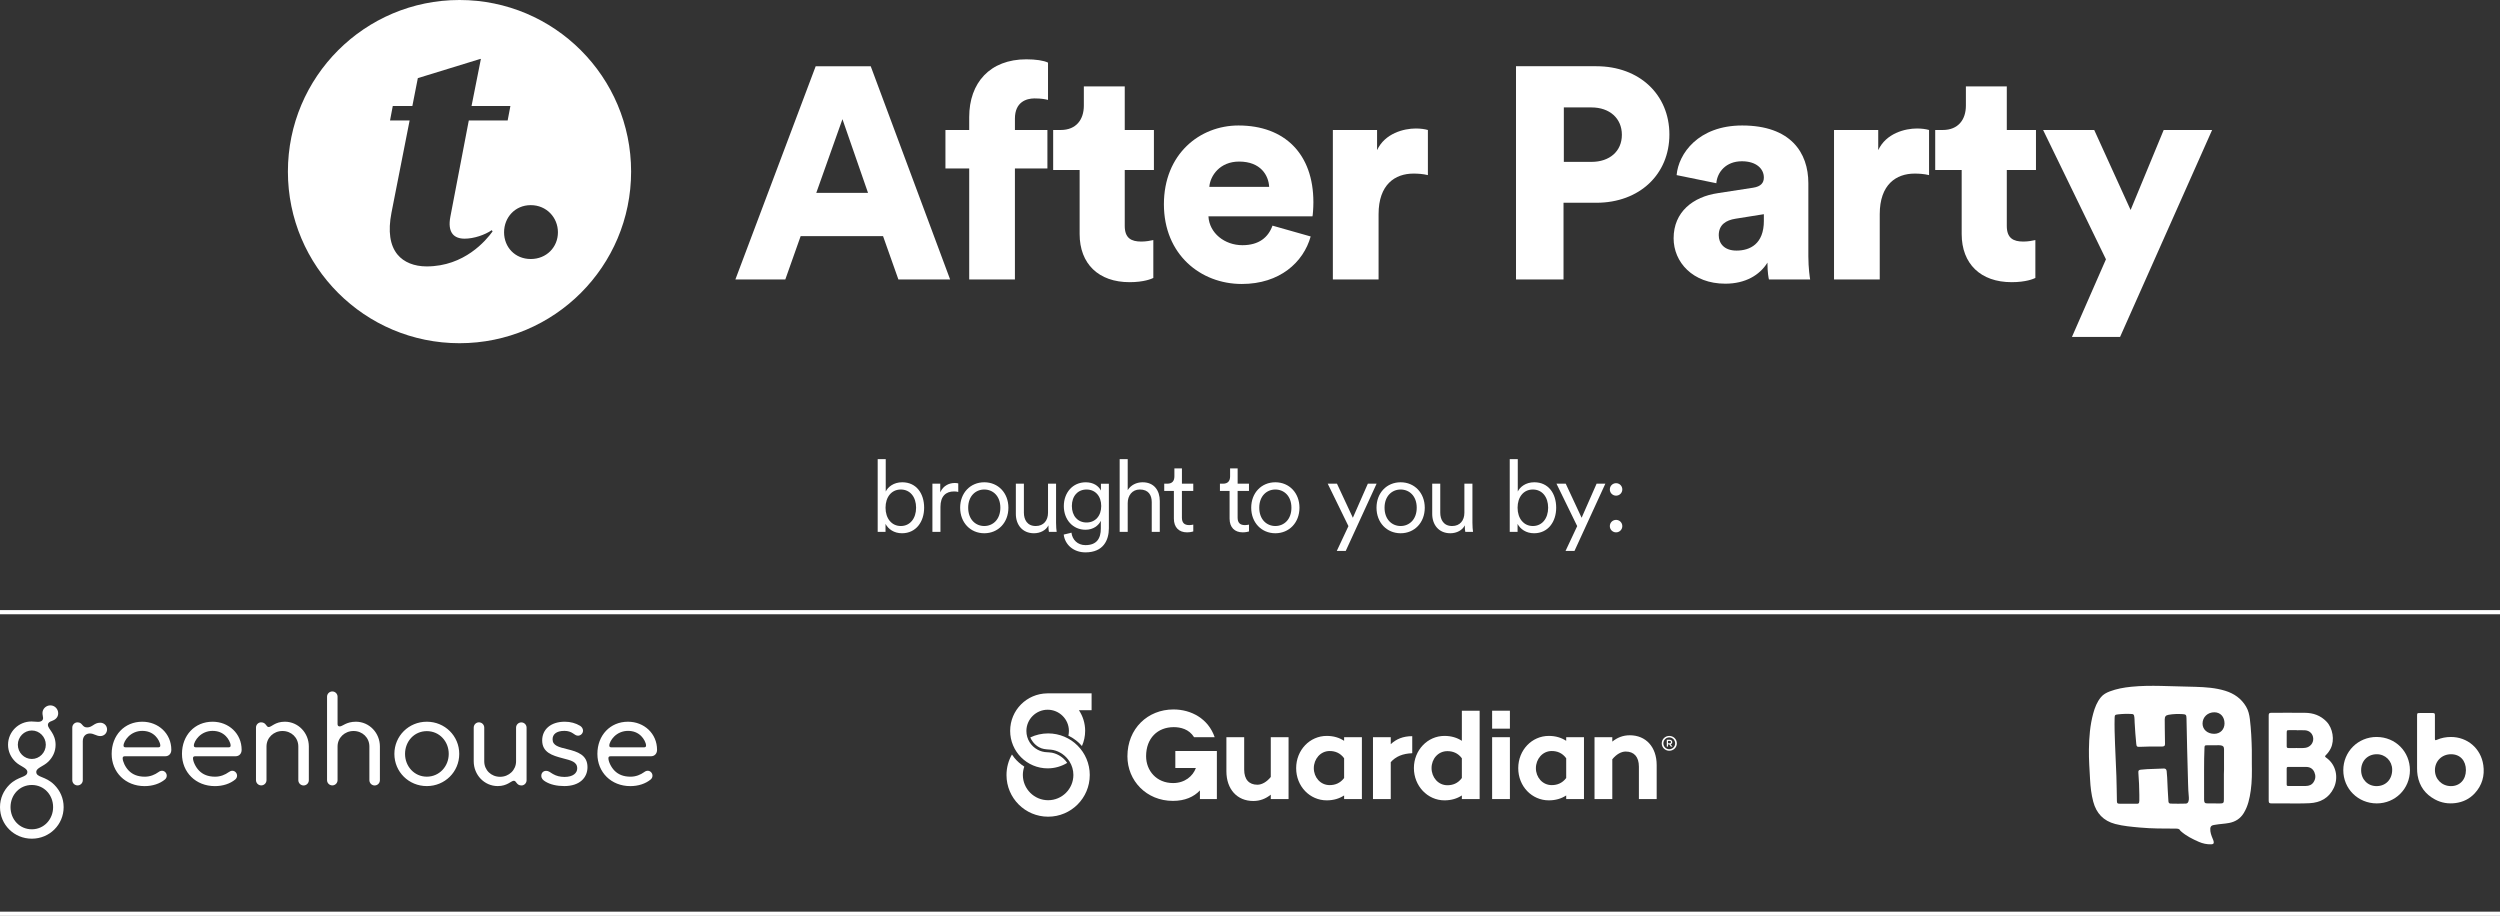 <?xml version="1.0" encoding="UTF-8"?><svg id="Layer_2" xmlns="http://www.w3.org/2000/svg" viewBox="0 0 2396.5 877.95"><rect x="0" y="0" width="2396.5" height="877.95" fill="#333333" stroke="none"/><defs><style>.cls-1{fill:#fff;}</style></defs><g id="Layer_1-2"><path class="cls-1" d="M440.48,0c-90.85,0-164.5,73.65-164.5,164.5s73.65,164.5,164.5,164.5,164.5-73.65,164.5-164.5S531.33,0,440.48,0ZM409.04,255.39c-12,0-21.93-4.03-27.97-11.34-7.3-8.86-9.25-22.33-5.82-40.08l17.41-88.47h-18.78l2.63-13.87h18.78l5.25-26.74,59.25-18.21,1.21-.27-8.98,45.21h37.25l-2.63,13.87h-37.25l-17.64,92.09c-1.48,7.58-.74,13.24,2.19,16.81,2.41,2.92,6.26,4.4,11.43,4.4,9.01,0,19.58-3.68,26.03-8.16l.8,1.2c-6.16,8.51-26.93,33.55-63.15,33.55h0ZM508.78,248.29c-15.12,0-25.58-11.4-25.58-25.59s10.46-26.05,25.58-26.05,26.05,11.86,26.05,26.05-10.92,25.59-26.05,25.59Z"/><path class="cls-1" d="M846.49,226.38h-78.99l-14.7,41.52h-47.86l76.98-204.4h52.76l76.11,204.4h-49.59l-14.7-41.52ZM782.49,184.86h49.59l-24.51-70.63-25.08,70.63Z"/><path class="cls-1" d="M972.9,161.51v106.38h-43.82v-106.38h-22.78v-36.9h22.78v-12.4c0-32.87,19.89-55.35,54.78-55.35,8.94,0,16.72,1.15,20.76,3.17v35.75c-2.31-.58-6.05-1.44-12.97-1.44-7.78,0-18.74,3.46-18.74,19.32v10.96h31.14v36.9h-31.14Z"/><path class="cls-1" d="M1078.18,124.61h27.96v38.34h-27.96v53.62c0,11.82,6.34,14.99,15.86,14.99,4.61,0,8.94-.86,11.53-1.44v36.33c-1.73.86-8.94,4.04-22.78,4.04-29.69,0-47.86-17.59-47.86-46.13v-61.41h-25.37v-38.34h7.21c14.99,0,22.2-10.09,22.2-23.35v-18.45h39.21v41.8Z"/><path class="cls-1" d="M1256.41,226.67c-6.92,24.79-29.69,45.55-66.02,45.55-39.5,0-74.67-28.25-74.67-76.4s34.31-75.53,71.5-75.53c44.4,0,71.79,27.39,71.79,73.52,0,6.05-.58,12.69-.86,13.55h-99.75c.86,16.15,15.57,27.68,32.58,27.68,15.86,0,24.79-7.5,28.83-18.74l36.61,10.38ZM1216.62,179.1c-.58-10.96-8.07-24.22-28.83-24.22-18.45,0-27.68,13.55-28.54,24.22h57.37Z"/><path class="cls-1" d="M1368.78,167.85c-4.9-1.15-9.51-1.44-13.84-1.44-17.59,0-33.44,10.38-33.44,38.92v62.56h-43.82V124.61h42.38v19.32c7.5-16.15,25.66-20.76,37.19-20.76,4.32,0,8.65.58,11.53,1.44v43.24Z"/><path class="cls-1" d="M1498.79,194.38v73.52h-45.55V63.49h76.98c41.51,0,70.06,27.39,70.06,65.44s-28.54,65.44-70.06,65.44h-31.42ZM1525.61,155.17c17.3,0,29.12-10.09,29.12-25.95s-11.82-26.24-29.12-26.24h-26.52v52.18h26.52Z"/><path class="cls-1" d="M1646.72,185.15l33.73-5.19c7.78-1.15,10.38-4.9,10.38-9.8,0-8.36-7.21-15.57-21.05-15.57-15.28,0-23.64,10.38-24.51,21.05l-38.06-7.78c1.73-20.47,20.76-47.57,62.85-47.57,46.42,0,63.43,25.95,63.43,55.35v70.06c0,11.24,1.44,20.76,1.73,22.2h-39.5c-.29-1.15-1.44-6.34-1.44-16.14-7.5,12.11-21.33,20.18-40.36,20.18-31.42,0-49.59-20.76-49.59-43.53,0-25.37,18.74-39.79,42.38-43.25ZM1690.83,211.67v-6.34l-27.1,4.32c-9.23,1.44-16.14,5.77-16.14,15.86,0,7.5,4.9,14.7,17.01,14.7,12.97,0,26.24-6.34,26.24-28.54Z"/><path class="cls-1" d="M1849.19,167.85c-4.9-1.15-9.51-1.44-13.84-1.44-17.59,0-33.44,10.38-33.44,38.92v62.56h-43.82V124.61h42.38v19.32c7.5-16.15,25.66-20.76,37.19-20.76,4.33,0,8.65.58,11.53,1.44v43.24Z"/><path class="cls-1" d="M1923.71,124.61h27.97v38.34h-27.97v53.62c0,11.82,6.34,14.99,15.86,14.99,4.61,0,8.94-.86,11.53-1.44v36.33c-1.73.86-8.94,4.04-22.78,4.04-29.7,0-47.86-17.59-47.86-46.13v-61.41h-25.37v-38.34h7.21c14.99,0,22.2-10.09,22.2-23.35v-18.45h39.21v41.8Z"/><path class="cls-1" d="M1986.18,322.96l32.58-74.38-60.25-123.97h49.01l34.88,76.69,31.71-76.69h46.42l-88.22,198.35h-46.13Z"/><path class="cls-1" d="M841.35,509.83v-69.69h7.71v31.04c2.12-4.34,7.52-8.87,15.81-8.87,13.69,0,21.01,10.89,21.01,24.39s-7.81,24.48-21.21,24.48c-7.71,0-13.11-3.95-15.81-8.96v7.61h-7.52ZM878.17,486.7c0-10.22-5.69-17.45-14.65-17.45s-14.65,7.23-14.65,17.45,5.78,17.54,14.65,17.54,14.65-7.33,14.65-17.54Z"/><path class="cls-1" d="M918.58,471.57c-1.25-.39-2.7-.48-4.05-.48-7.71,0-13.01,4.43-13.01,14.84v23.9h-7.71v-46.17h7.52v8.29c2.99-6.75,8.87-8.96,13.98-8.96,1.25,0,2.6.19,3.28.39v8.19Z"/><path class="cls-1" d="M966.66,486.7c0,14.27-9.83,24.48-23.13,24.48s-23.13-10.22-23.13-24.48,9.83-24.39,23.13-24.39,23.13,10.22,23.13,24.39ZM928.1,486.7c0,11.28,7.13,17.54,15.42,17.54s15.42-6.27,15.42-17.54-7.13-17.45-15.42-17.45-15.42,6.27-15.42,17.45Z"/><path class="cls-1" d="M991.14,511.18c-11.18,0-17.35-8.29-17.35-18.51v-29.01h7.71v27.76c0,6.75,3.18,12.82,11.37,12.82,7.61,0,11.76-5.4,11.76-12.72v-27.86h7.71v37.5c0,3.57.29,6.84.58,8.68h-7.42c-.29-1.06-.48-3.57-.48-5.88v-.39c-2.22,4.72-7.81,7.61-13.88,7.61Z"/><path class="cls-1" d="M1027.1,510.61c.77,6.75,5.88,11.95,13.4,11.95,10.8,0,14.75-6.36,14.75-15.9v-7.42c-2.12,4.43-7.13,8.58-14.65,8.58-12.24,0-20.82-9.74-20.82-22.65s8.48-22.84,21.01-22.84c7.23,0,12.24,3.37,14.56,7.9v-6.55h7.61v42.7c0,11.37-5.21,23.13-22.46,23.13-11.37,0-19.66-7.33-20.82-17.06l7.42-1.83ZM1041.56,469.25c-8.39,0-14.07,6.27-14.07,15.81s5.69,15.81,14.07,15.81,14.07-6.27,14.07-15.81-5.69-15.81-14.07-15.81Z"/><path class="cls-1" d="M1081.02,509.83h-7.71v-69.69h7.71v29.69c2.99-4.82,8.29-7.52,14.27-7.52,11.08,0,16.48,7.9,16.48,17.93v29.59h-7.71v-28.44c0-6.75-3.08-12.15-11.47-12.15-7.33,0-11.57,5.88-11.57,13.01v27.57Z"/><path class="cls-1" d="M1132.98,463.66h10.89v6.94h-10.89v25.54c0,4.82,2.12,7.23,7.04,7.23,1.35,0,3.08-.29,3.86-.48v6.55c-.87.29-3.08.87-6.07.87-7.61,0-12.53-4.72-12.53-13.11v-26.6h-9.25v-6.94h2.99c4.72,0,6.75-2.7,6.75-7.04v-7.61h7.23v14.65Z"/><path class="cls-1" d="M1186.38,463.66h10.89v6.94h-10.89v25.54c0,4.82,2.12,7.23,7.04,7.23,1.35,0,3.08-.29,3.86-.48v6.55c-.87.29-3.08.87-6.07.87-7.61,0-12.53-4.72-12.53-13.11v-26.6h-9.25v-6.94h2.99c4.72,0,6.75-2.7,6.75-7.04v-7.61h7.23v14.65Z"/><path class="cls-1" d="M1245.67,486.7c0,14.27-9.83,24.48-23.13,24.48s-23.13-10.22-23.13-24.48,9.83-24.39,23.13-24.39,23.13,10.22,23.13,24.39ZM1207.12,486.7c0,11.28,7.13,17.54,15.42,17.54s15.42-6.27,15.42-17.54-7.13-17.45-15.42-17.45-15.42,6.27-15.42,17.45Z"/><path class="cls-1" d="M1281.43,528.15l11.18-23.81-19.86-40.68h8.87l15.23,32.68,14.36-32.68h8.39l-29.59,64.48h-8.58Z"/><path class="cls-1" d="M1365.78,486.7c0,14.27-9.83,24.48-23.13,24.48s-23.13-10.22-23.13-24.48,9.83-24.39,23.13-24.39,23.13,10.22,23.13,24.39ZM1327.23,486.7c0,11.28,7.13,17.54,15.42,17.54s15.42-6.27,15.42-17.54-7.13-17.45-15.42-17.45-15.42,6.27-15.42,17.45Z"/><path class="cls-1" d="M1390.27,511.18c-11.18,0-17.35-8.29-17.35-18.51v-29.01h7.71v27.76c0,6.75,3.18,12.82,11.37,12.82,7.61,0,11.76-5.4,11.76-12.72v-27.86h7.71v37.5c0,3.57.29,6.84.58,8.68h-7.42c-.29-1.06-.48-3.57-.48-5.88v-.39c-2.22,4.72-7.81,7.61-13.88,7.61Z"/><path class="cls-1" d="M1447.23,509.83v-69.69h7.71v31.04c2.12-4.34,7.52-8.87,15.81-8.87,13.69,0,21.01,10.89,21.01,24.39s-7.81,24.48-21.21,24.48c-7.71,0-13.11-3.95-15.81-8.96v7.61h-7.52ZM1484.05,486.7c0-10.22-5.69-17.45-14.65-17.45s-14.65,7.23-14.65,17.45,5.78,17.54,14.65,17.54,14.65-7.33,14.65-17.54Z"/><path class="cls-1" d="M1500.72,528.15l11.18-23.81-19.86-40.68h8.87l15.23,32.68,14.36-32.68h8.39l-29.59,64.48h-8.58Z"/><path class="cls-1" d="M1549.17,463.18c3.28,0,5.98,2.6,5.98,5.98s-2.7,5.98-5.98,5.98-5.98-2.6-5.98-5.98,2.7-5.98,5.98-5.98ZM1549.17,498.36c3.28,0,5.98,2.6,5.98,5.98s-2.7,5.98-5.98,5.98-5.98-2.6-5.98-5.98,2.7-5.98,5.98-5.98Z"/><path class="cls-1" d="M53.28,714.14c0,6.17-2.61,11.63-6.88,15.9-4.75,4.75-11.63,5.94-11.63,9.97,0,5.46,8.78,3.8,17.21,12.22,5.58,5.58,9.02,12.93,9.02,21.48,0,16.85-13.53,30.26-30.49,30.26C13.53,803.97,0,790.58,0,773.72c0-8.54,3.44-15.9,9.02-21.48,8.42-8.42,17.2-6.76,17.2-12.22,0-4.04-6.88-5.22-11.63-9.97-4.27-4.27-6.88-9.73-6.88-16.14,0-12.34,10.09-22.31,22.43-22.31,2.38,0,4.51.36,6.29.36,3.21,0,4.87-1.43,4.87-3.68,0-1.3-.59-2.97-.59-4.75,0-4.04,3.44-7.36,7.59-7.36s7.48,3.44,7.48,7.59c0,4.39-3.44,6.41-6.05,7.36-2.14.71-3.8,1.66-3.8,3.8,0,4.02,7.36,7.94,7.36,19.21h0ZM50.91,773.72c0-11.74-8.66-21.24-20.41-21.24s-20.41,9.49-20.41,21.24,8.66,21.24,20.41,21.24,20.41-9.63,20.41-21.24ZM43.91,713.9c0-7.47-6.05-13.65-13.41-13.65s-13.41,6.17-13.41,13.65,6.05,13.65,13.41,13.65,13.41-6.17,13.41-13.65ZM95.99,692.78c3.8,0,6.64,2.85,6.64,6.41s-2.73,6.41-6.52,6.41-6.06-2.49-9.97-2.49-6.77,2.73-6.77,7.36v37.38c0,2.79-2.26,5.04-5.04,5.04s-5.04-2.26-5.04-5.04h0v-50.31c-.03-2.78,2.19-5.07,4.98-5.1,0,0,0,0,0,0,5.1,0,4.15,4.86,9.25,4.86s6.64-4.51,12.46-4.51ZM107.04,722.69c0-17.92,12.34-30.85,29.31-30.85,15.54,0,27.88,11.39,27.88,26.94,0,3.68-2.37,6.17-5.81,6.17h-38.57c-1.66,0-2.26.59-2.26,1.9,0,2.97,2.38,8.43,5.94,11.99,3.55,3.56,8.42,5.7,15.31,5.7,5.1,0,9.61-1.9,13.05-4.39,1.07-.83,2.25-1.3,3.44-1.3,2.49,0,4.51,2.25,4.51,4.63,0,1.42-.47,2.61-1.66,3.68-4.98,4.16-11.99,6.41-19.58,6.41-18.39,0-31.56-13.29-31.56-30.85ZM149.04,705.6c-3.32-3.32-7.59-4.98-12.7-4.98s-9.85,2.02-13.29,5.46c-2.73,2.73-4.63,6.29-4.63,8.67,0,1.19.71,1.66,2.25,1.66h30.85c1.42,0,2.14-.48,2.14-1.66,0-2.85-2.25-6.77-4.63-9.14ZM174.44,722.69c0-17.92,12.34-30.85,29.31-30.85,15.55,0,27.89,11.39,27.89,26.94,0,3.68-2.38,6.17-5.82,6.17h-38.57c-1.66,0-2.25.59-2.25,1.9,0,2.97,2.37,8.43,5.93,11.99,3.56,3.56,8.42,5.7,15.31,5.7,5.1,0,9.61-1.9,13.05-4.39,1.07-.83,2.26-1.3,3.44-1.3,2.49,0,4.51,2.25,4.51,4.63,0,1.42-.48,2.61-1.66,3.68-4.98,4.16-11.98,6.41-19.58,6.41-18.39,0-31.56-13.29-31.56-30.85ZM216.44,705.6c-3.32-3.32-7.59-4.98-12.7-4.98s-9.85,2.02-13.29,5.46c-2.73,2.73-4.63,6.29-4.63,8.67,0,1.19.72,1.66,2.26,1.66h30.85c1.43,0,2.14-.48,2.14-1.66,0-2.85-2.25-6.77-4.63-9.14ZM291.08,752.95c-2.8.02-5.08-2.23-5.11-5.03,0-.03,0-.05,0-.08v-32.28c0-8.43-6.64-14.83-15.19-14.83s-15.31,6.52-15.31,14.83v32.28c0,2.79-2.26,5.04-5.04,5.04s-5.04-2.26-5.04-5.04h0v-50.43c0-2.73,2.25-4.98,4.86-4.98,4.98,0,4.75,4.51,7.36,4.51s6.17-5.11,15.42-5.11c12.93,0,23.02,10.8,23.02,23.74v32.28c.03,2.78-2.19,5.07-4.98,5.1,0,0,0,0,0,0ZM359.2,752.95c-2.8.02-5.08-2.23-5.11-5.03,0-.03,0-.05,0-.08v-32.28c0-8.42-6.64-14.83-15.19-14.83s-15.31,6.52-15.31,14.83v32.28c0,2.79-2.26,5.04-5.04,5.04s-5.04-2.26-5.04-5.04v-79.98c0-2.79,2.26-5.04,5.04-5.04s5.04,2.26,5.04,5.04v26.23c0,1.42.59,2.25,2.13,2.25,2.61,0,6.17-4.51,15.43-4.51,12.93,0,23.02,10.8,23.02,23.73v32.28c.03,2.78-2.19,5.07-4.98,5.1,0,0,0,0,0,0h0ZM378.05,722.69c0-17.2,13.77-30.85,31.09-30.85s31.09,13.65,31.09,30.85-13.77,30.85-31.09,30.85-31.09-13.65-31.09-30.85h0ZM430.16,722.69c0-11.99-8.9-21.83-21.01-21.83s-20.88,9.85-20.88,21.83,8.9,21.83,20.88,21.83,21.01-9.85,21.01-21.83ZM459.1,692.43c2.85,0,5.1,2.25,5.1,5.1v32.28c0,8.43,6.64,14.83,15.19,14.83s15.31-6.52,15.31-14.83v-32.28c0-2.79,2.26-5.04,5.04-5.04s5.04,2.26,5.04,5.04v50.43c0,2.73-2.25,4.98-4.86,4.98-4.98,0-4.75-4.51-7.36-4.51s-6.17,5.1-15.43,5.1c-12.93,0-23.02-10.8-23.02-23.73v-32.28c0-2.85,2.25-5.1,4.98-5.1ZM522.7,749.15c-2.25-1.43-3.8-2.85-3.8-5.58s2.02-4.62,4.51-4.62c2.97,0,4.27,1.78,6.77,3.08,3.08,1.78,6.64,2.73,11.04,2.73,8.07,0,12.1-3.68,12.1-8.19,0-6.41-5.93-7.59-14-9.73-9.97-2.61-19.58-5.58-19.58-17.09,0-10.2,7.83-17.92,21.71-17.92,5.46,0,10.56,1.43,14.6,3.91,1.42.83,2.85,2.61,2.85,4.63,0,2.61-2.14,4.86-4.87,4.86-1.78,0-3.2-1.18-4.98-2.37-1.78-1.18-4.39-2.25-7.95-2.25-7.95,0-11.39,3.44-11.39,8.07,0,6.05,5.82,7.47,14.12,9.49,9.73,2.37,19.34,5.46,19.34,17.2,0,10.21-7.59,18.16-22.19,18.16-7.12,0-13.53-1.43-18.27-4.39h0ZM572.66,722.69c0-17.92,12.34-30.85,29.31-30.85,15.54,0,27.88,11.39,27.88,26.94,0,3.68-2.37,6.17-5.81,6.17h-38.57c-1.66,0-2.25.59-2.25,1.9,0,2.97,2.37,8.43,5.93,11.99,3.56,3.56,8.43,5.7,15.31,5.7,5.1,0,9.61-1.9,13.05-4.39,1.07-.83,2.25-1.3,3.44-1.3,2.49,0,4.51,2.25,4.51,4.63,0,1.42-.47,2.61-1.66,3.68-4.98,4.16-11.99,6.41-19.58,6.41-18.38,0-31.56-13.29-31.56-30.85h0ZM614.68,705.6c-3.32-3.32-7.59-4.98-12.7-4.98s-9.85,2.02-13.29,5.46c-2.73,2.73-4.62,6.29-4.62,8.67,0,1.19.71,1.66,2.25,1.66h30.85c1.42,0,2.13-.48,2.13-1.66,0-2.85-2.25-6.77-4.62-9.14Z"/><path class="cls-1" d="M2158.61,731.65c0-4.2.07-8.4-.01-12.59-.21-9.92-.68-19.83-1.87-29.69-.5-4.17-1.45-8.29-3.6-11.94-4.59-7.8-11.51-12.63-20.07-15.26-9.25-2.85-18.8-3.47-28.39-3.77-11.06-.34-22.12-.66-33.18-.88-9.48-.19-18.96-.15-28.42.8-7.08.71-14.04,1.95-20.73,4.49-3.22,1.22-6.14,2.8-8.4,5.53-3.77,4.56-5.82,9.92-7.35,15.5-3.1,11.32-3.99,22.93-4.15,34.6-.14,9.64.58,19.25,1.1,28.86.39,7.15,1.19,14.23,3.04,21.18,2.96,11.13,9.75,18.39,21.03,21.37,7.78,2.05,15.75,2.7,23.7,3.43,11.37,1.05,22.8.99,34.2,1.03,1.92.01,3.64,0,4.58,2.02.08.17.29.27.43.4,5.09,4.56,11.15,7.56,17.31,10.27,3.7,1.63,7.7,2.49,11.82,2.36,2.12-.07,2.78-.82,2.33-2.88-.18-.85-.56-1.67-.9-2.49-1.29-3.1-2.49-6.23-2.31-9.68.1-1.94,1.11-3.06,3.03-3.38.48-.08.97-.17,1.45-.26,4.51-.83,9.12-.91,13.63-1.79,6.03-1.17,10.74-4.17,13.98-9.47,4.07-6.64,5.63-14.04,6.71-21.58,1.23-8.68,1.19-17.43,1.03-26.17ZM2097.8,768.29c-.39,1.31-1.24,2.01-2.57,2.04-4.8.12-9.59.18-14.38.01-1.42-.05-2.08-.69-2.2-2.17-.62-7.58-.79-15.18-1.2-22.77-.11-2.07-.27-4.14-.49-6.2-.19-1.77-1.13-2.56-2.83-2.49-5.28.19-10.56.37-15.83.6-2.02.09-4.04.26-6.04.5-2.14.25-2.59.84-2.42,3.04.53,6.99.88,14,.92,21.01.01,1.88.02,3.75,0,5.63-.04,2.9-.93,3.04-2.91,2.97-2.57-.09-5.14-.02-7.71-.02h-.02c-2.72,0-5.44.03-8.15,0-2.29-.02-2.66-.41-2.71-2.68-.16-7.9-.22-15.8-.49-23.7-.36-10.36-.91-20.71-1.31-31.07-.32-8.24-.59-16.49-.39-24.74.07-2.8.37-3.12,3.1-3.44,4.52-.52,9.06-.66,13.6-.36,1.22.08,1.76.68,2,1.77.46,2.09.39,4.23.49,6.34.34,6.86.91,13.69,1.56,20.52.24,2.49.74,2.95,3.25,2.83,6.91-.31,13.82-.42,20.73-.29.45,0,.89.01,1.34-.04,1.75-.19,2.25-.75,2.23-2.65-.05-4.84-.15-9.68-.21-14.52-.04-2.91-.09-5.83-.06-8.75.02-2.8.94-3.98,3.71-4.47,4.49-.8,9.04-.9,13.59-.63,3.01.18,3.49.82,3.56,3.86.21,9.58.37,19.16.61,28.74.27,11.35.55,22.71.91,34.06.14,4.39.27,8.78.74,13.15.14,1.33,0,2.65-.38,3.95ZM2131.83,765.98c0,3.85-.36,4.21-4.23,4.25-3.8.04-7.59-.26-11.4-.11-2.49.09-3.25-.69-3.35-3.23-.07-1.77-.01-3.56-.01-5.33,0-7.95.03-15.9-.01-23.85-.04-7.01.12-14.02.39-21.02.07-1.92.38-2.26,2.25-2.27,3.85-.04,7.7-.04,11.56-.05.59,0,1.19.04,1.77.12,2.38.37,3.18,1.38,3.16,3.79-.02,4.49,0,8.99-.01,13.47-.01,3.65.11,7.31-.12,10.46h0c0,8.26,0,16.01,0,23.76ZM2132.43,693.42c0,5.85-4.1,10.01-9.87,10.02-6.52,0-11.2-4.11-11.2-9.85,0-6.2,4.94-10.86,11.43-10.79,5.73.07,9.63,4.36,9.64,10.62h0Z"/><path class="cls-1" d="M2229.89,726.3c-1.34-.94-1.41-1.38-.24-2.52,1.92-1.88,3.43-4.01,4.62-6.43,3.86-7.88,1.99-19.34-4.11-25.65-5.66-5.86-12.68-8.33-20.61-8.4-10.68-.11-21.36-.03-32.04-.02-2.27,0-2.74.49-2.74,2.79v81.26c0,2.37.45,2.81,2.87,2.81,3.56,0,7.12.01,10.68,0,8.55-.03,17.12.25,25.65-.19,10.33-.53,18.6-4.96,23.22-14.67,4.47-9.37,2.65-22.03-7.31-28.98h.01ZM2192.07,702.01c0-1.86.24-2.08,2.18-2.08h7.41v.09c2.67,0,5.34-.14,7.99.03,4.48.3,7.62,3.58,7.82,7.92.2,4.39-2.97,8.17-7.41,8.87-2.8.45-5.61.16-8.43.22-2.62.05-5.24,0-7.86.02-1.22.01-1.76-.43-1.75-1.74.06-4.45.02-8.89.02-13.34h.01ZM2217.83,749.71c-1.73,2.69-4.39,3.7-7.45,3.72-5.63.04-11.26,0-16.89.02-1.07,0-1.49-.4-1.48-1.5.04-5.09.03-10.17,0-15.26,0-1.16.47-1.55,1.61-1.53,2.96.05,5.93.02,8.89.02s5.63-.07,8.44.01c3.57.1,6.21,1.77,7.63,5.08,1.38,3.23,1.18,6.45-.75,9.43h0Z"/><path class="cls-1" d="M2380.47,733.3c-2.27-15.83-15.25-26.95-31.21-26.83-4.56.04-9,.84-13.22,2.69-1.69.74-1.92.56-1.93-1.3v-10.97c0-3.76.01-7.51,0-11.27,0-1.73-.39-2.1-2.08-2.11-4.1,0-8.21,0-12.31,0-2.56,0-2.71.15-2.72,2.66v50.42c0,2.22.13,4.43.49,6.63,1.73,10.49,7.41,18.16,16.7,23.15,6.14,3.3,12.75,4.34,19.64,3.45,7.18-.93,13.43-3.95,18.36-9.25,7.16-7.7,9.78-16.94,8.29-27.28h0ZM2349.35,753.57c-8.64-.08-15.25-6.72-15.22-15.33.02-8.69,6.66-15.23,15.46-15.23s14.27,6.27,14.24,15.32c-.03,9.11-5.92,15.31-14.48,15.24h0Z"/><path class="cls-1" d="M2278.37,706.45c-17.9-.07-32.09,14.02-32.09,31.85,0,17.82,14.12,31.83,32.08,31.84,17.75,0,31.78-14.01,31.8-31.75.02-17.9-13.88-31.87-31.79-31.93h0ZM2278.31,753.57c-8.52.07-14.87-6.37-14.93-15.13-.05-8.96,6.13-15.36,14.9-15.43,8.29-.07,14.81,6.4,14.87,14.74.07,9.26-6.01,15.74-14.85,15.82Z"/><path class="cls-1" d="M1046.36,680.77h-12.12c3.77,5.69,5.99,12.5,5.99,19.82,0,5.18-1.1,10.1-3.08,14.55-.78-.93-1.6-1.78-2.47-2.62l-.03-.03c-.32-.3-.62-.58-.93-.87-.67-.62-1.35-1.18-2.05-1.73-2-1.58-4.18-2.98-6.48-4.18l-.63-.32c-.13-.07-.27-.13-.4-.18.32-1.48.5-3.07.5-4.5,0-11.22-9.15-20.37-20.37-20.37s-20.39,9.15-20.39,20.37c0,3.92,1.12,7.72,3.22,11h.02v.03s.05.08.07.1c1.85,2.82,4.38,5.15,7.32,6.75l.12.07c2.82,1.53,5.88,2.33,9.1,2.43h.02c.15,0,3.2.17,4.67.45,5.9,1.2,11.19,4.75,14.57,9.75-5.45,3.33-11.85,5.25-18.71,5.25-19.86,0-35.96-16.09-35.96-35.96s15.91-35.75,35.61-35.93v-.03h42.45v16.14Z"/><path class="cls-1" d="M1044.64,742.97c0,22.04-17.86,39.91-39.9,39.91s-39.91-17.87-39.91-39.91c0-7.17,1.88-13.9,5.22-19.71.7,1.12,1.5,2.17,2.33,3.19,2.68,3.3,5.94,6.13,9.5,8.43-.9,2.55-1.37,5.24-1.37,7.99,0,13.35,10.87,24.22,24.23,24.22s24.21-10.87,24.21-24.22c0-4.59-1.3-9.07-3.75-12.94-3.59-5.65-9.27-9.64-15.62-10.97-1.32-.28-2.72-.37-4.2-.47-3.03-.22-6.18-.42-9.4-2.22-4.87-2.7-7.54-7.22-8.34-9.37,5.18-2.47,10.99-3.85,17.11-3.85,22.04,0,39.9,17.87,39.9,39.91"/><rect class="cls-1" x="1430.35" y="706.68" width="17.04" height="59.3"/><rect class="cls-1" x="1430.35" y="681.28" width="17.04" height="17.21"/><path class="cls-1" d="M1600.5,712.49c.78,0,1.31-.45,1.31-1.14s-.54-1.11-1.31-1.11h-1.55v2.26h1.55ZM1601.48,713.42l1.76,2.29h-1.49l-1.64-2.14h-1.16v2.14h-1.16v-6.59h2.74c1.43,0,2.5.9,2.5,2.26,0,1.02-.63,1.74-1.55,2.05M1605.81,712.58c0-3.19-2.62-5.69-5.66-5.69s-5.63,2.5-5.63,5.69,2.62,5.63,5.63,5.63,5.66-2.47,5.66-5.63M1607.42,712.58c0,4.06-3.31,7.1-7.24,7.1s-7.24-3.04-7.24-7.1,3.31-7.13,7.24-7.13,7.24,3.07,7.24,7.13"/><path class="cls-1" d="M1126.67,719.87v16.32h19.71c-2.88,7.84-10.6,14.45-21.87,14.45-15.93,0-25.86-11.9-25.86-25.75,0-17.22,11.03-27.85,26.48-27.85,6.38,0,14.64,1.8,19.52,9.65h19.74c-6.16-17.83-22.52-26.61-39.52-26.61-24.64,0-44.13,18.31-44.13,44.94,0,23.27,18.14,42.71,43.64,42.71,11.49,0,20.09-3.87,25.86-10.02v8.28h16.25v-46.11h-39.84Z"/><path class="cls-1" d="M1218.17,744.81c-3.92,4.83-8.58,7.43-12.87,7.43-7.97,0-12.63-5.07-12.63-14.48v-31.08h-17.04v32.68c0,17.21,10.3,28.47,25.74,28.47,6.62,0,12.01-2.23,16.8-6.06v4.21h17.04v-59.3h-17.04v38.13Z"/><path class="cls-1" d="M1288.47,710.15c-4.54-2.97-10.05-4.71-16.67-4.71-16.18,0-29.3,13.49-29.3,30.95s13.12,30.83,29.3,30.83c6.62,0,12.14-1.73,16.67-4.7v3.47h17.04v-59.3h-17.04v3.47ZM1288.47,745.8c-3.8,5.08-8.83,6.81-13.85,6.81-8.95,0-15.2-7.55-15.2-16.22s6.25-16.46,15.2-16.46c5.03,0,10.05,1.73,13.85,6.93v18.94Z"/><path class="cls-1" d="M1333.18,706.68h-17.04v59.3h17.04v-35.41c4.9-5.45,11.4-8.17,20.6-8.54v-16.34c-8.7,0-15.32,2.73-20.6,7.68v-6.69Z"/><path class="cls-1" d="M1401.34,710.15c-4.54-2.97-10.05-4.71-16.67-4.71-16.18,0-29.3,13.62-29.3,30.83s13.12,30.95,29.3,30.95c6.62,0,12.14-1.73,16.67-4.7v3.47h17.04v-84.71h-17.04v28.87ZM1401.34,745.8c-3.8,5.2-8.83,6.93-13.85,6.93-8.95,0-15.2-7.68-15.2-16.46s6.25-16.22,15.2-16.22c5.03,0,10.05,1.73,13.85,6.81v18.94Z"/><path class="cls-1" d="M1501.36,710.15c-4.54-2.97-10.05-4.71-16.67-4.71-16.18,0-29.3,13.49-29.3,30.95s13.12,30.83,29.3,30.83c6.62,0,12.14-1.73,16.67-4.7v3.47h17.04v-59.3h-17.04v3.47ZM1501.36,745.8c-3.8,5.08-8.83,6.81-13.85,6.81-8.95,0-15.2-7.55-15.2-16.22s6.25-16.46,15.2-16.46c5.03,0,10.05,1.73,13.85,6.93v18.94Z"/><path class="cls-1" d="M1562.35,704.83c-6.62,0-12.01,2.23-16.8,6.07v-4.21h-17.04v59.3h17.04v-38.13c3.92-4.83,8.58-7.43,12.87-7.43,7.97,0,12.63,5.08,12.63,14.49v31.07h17.04v-32.56c0-17.33-10.3-28.6-25.74-28.6"/><rect class="cls-1" y="584.84" width="2396.5" height="4"/><rect class="cls-1" y="873.95" width="2396.5" height="4"/></g></svg>